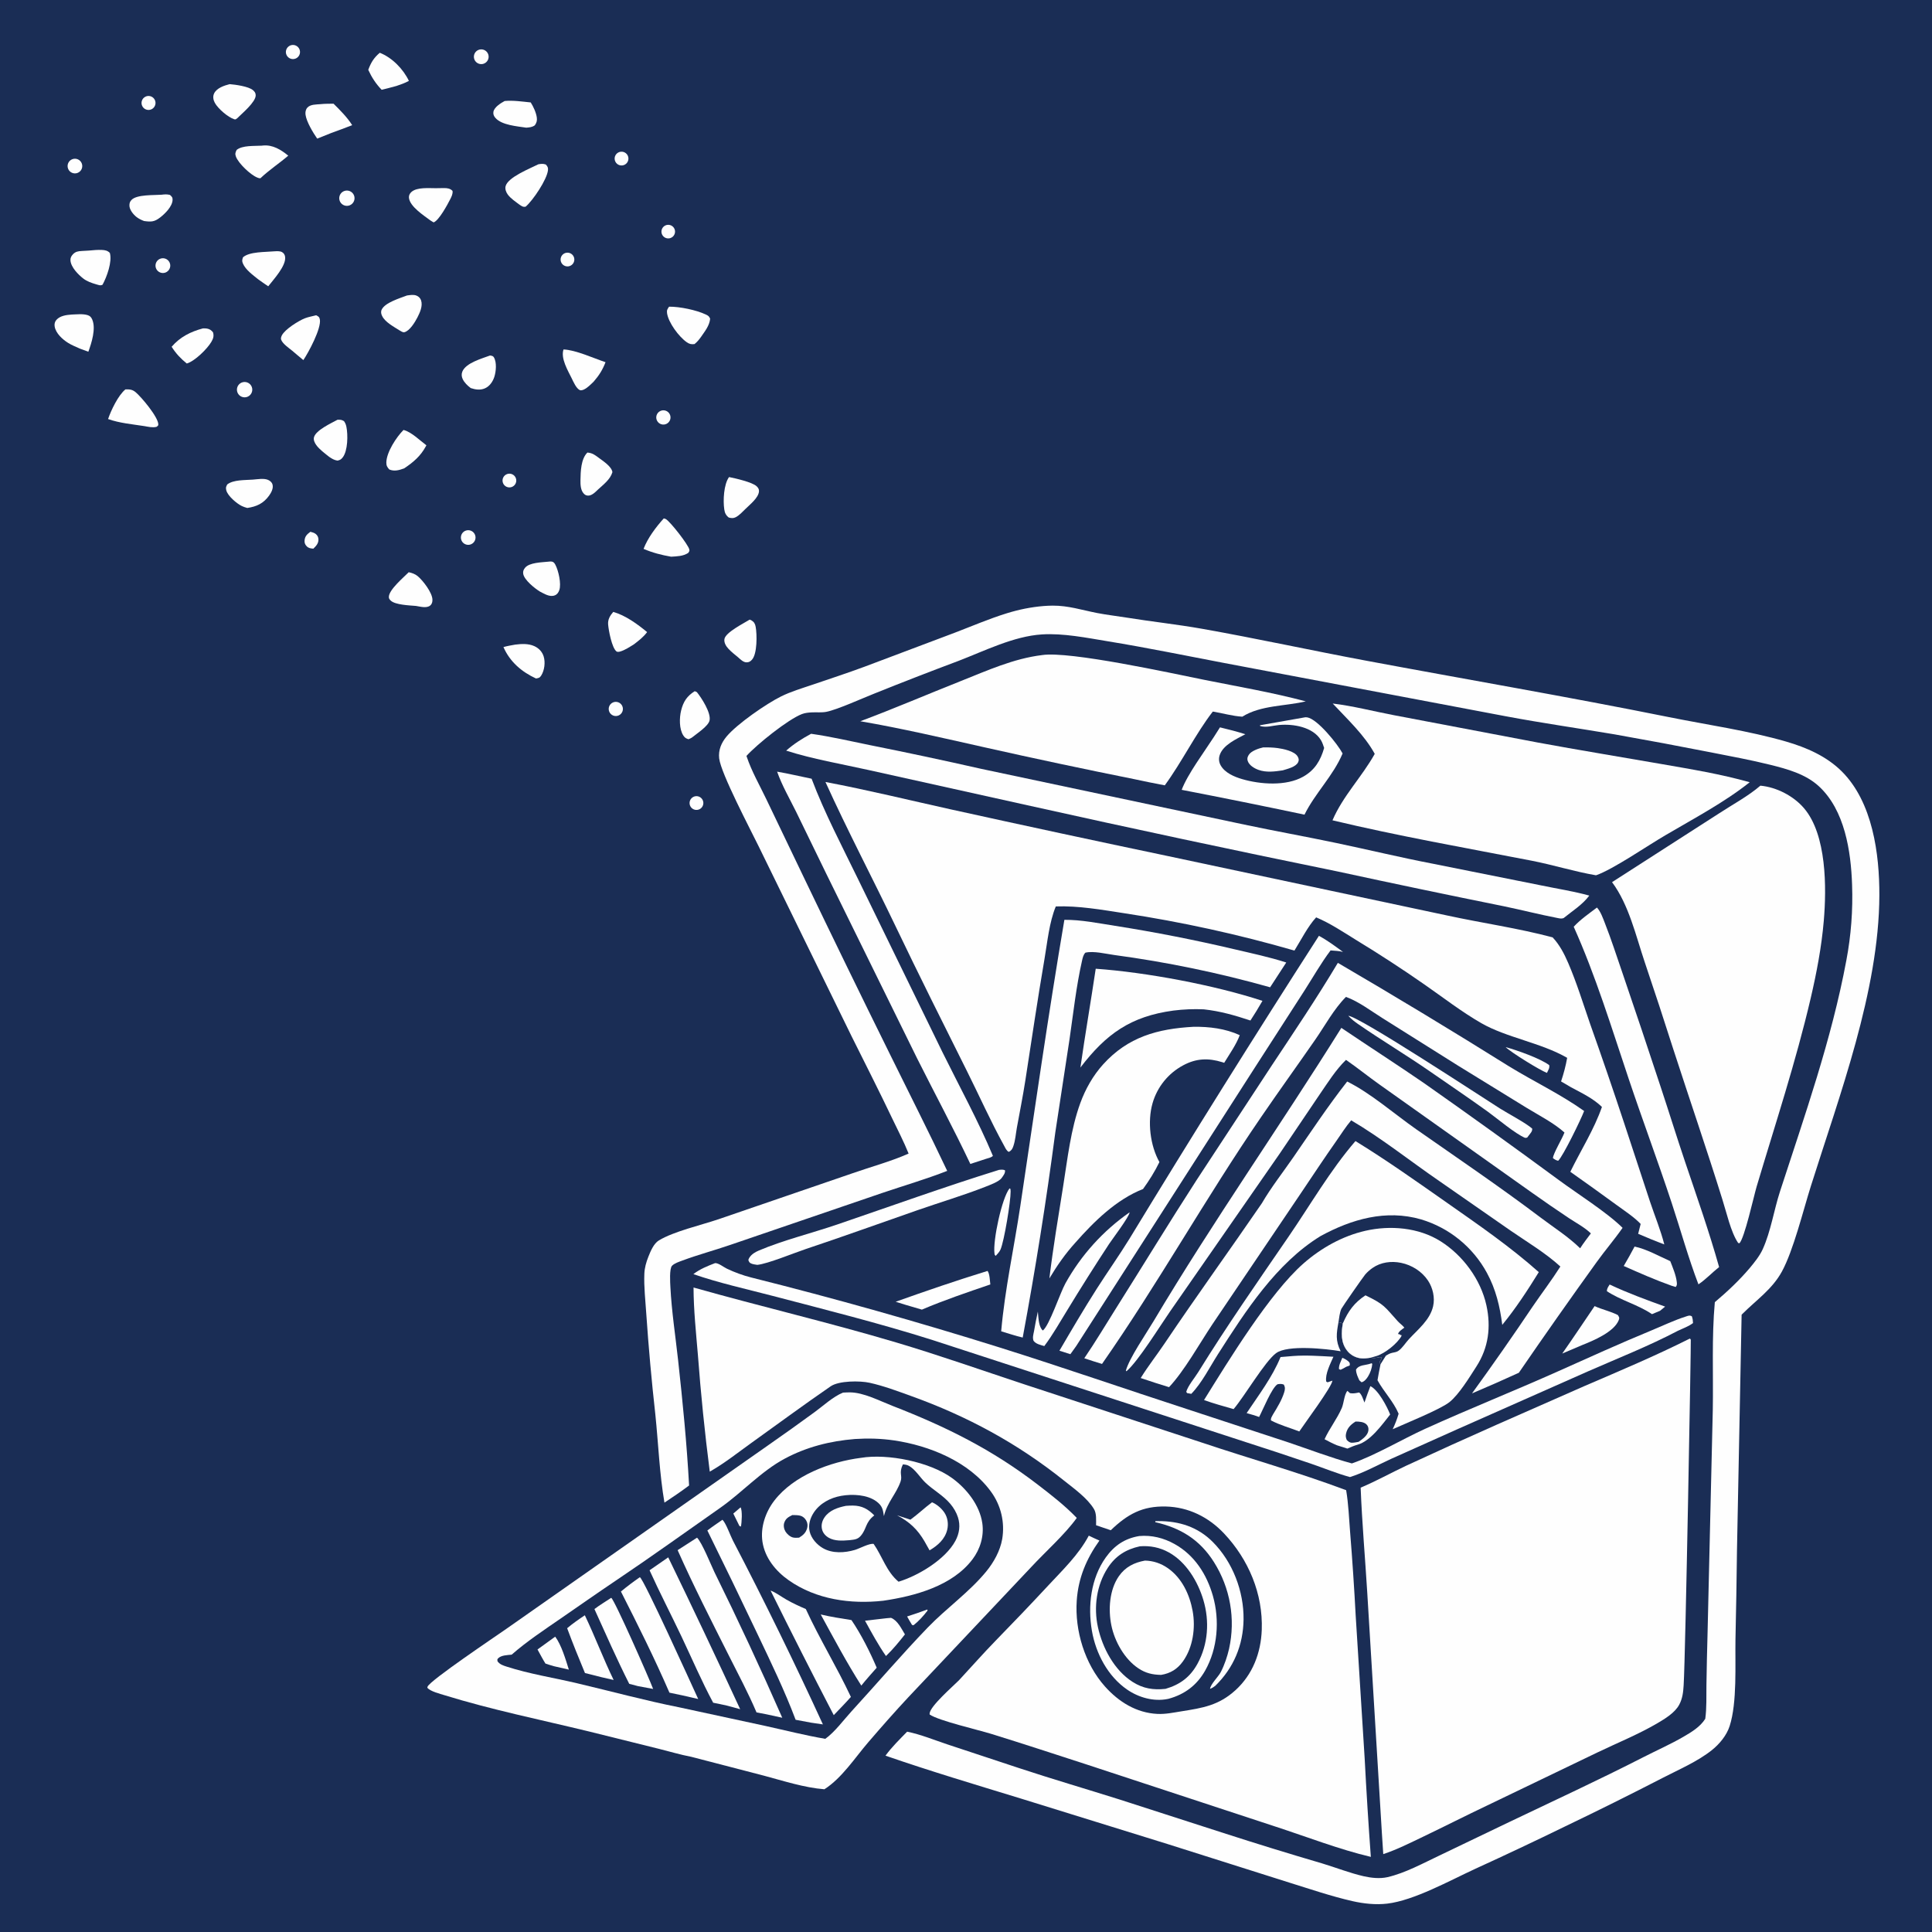 <svg preserveAspectRatio="xMidYMid meet" version="1.1" xmlns="http://www.w3.org/2000/svg" style="display: block;" viewBox="0 0 2048 2048" width="1024" height="1024">
<path transform="translate(0,0)" fill="rgb(26,45,85)" d="M 0 0 L 2048 0 L 2048 2048 L 0 2048 L 0 0 z"/>
<path transform="translate(0,0)" fill="rgb(254,254,254)" d="M 893.621 1476.23 C 896.082 1476.09 898.554 1475.95 901.021 1475.97 C 915.518 1476.08 932.287 1484.92 945.763 1490.16 C 1003 1512.42 1051.5 1536.42 1100.38 1574 C 1114.75 1585.05 1128.82 1595.97 1141.42 1609.07 C 1129.02 1626.39 1108.08 1645.01 1093.21 1661.06 L 962.829 1799.19 C 948.371 1814.67 934.297 1830.7 920.485 1846.76 C 906.167 1863.41 892.496 1884.8 873.887 1896.7 C 852.284 1894.97 830.661 1887.85 809.794 1882.29 L 732.876 1862.32 C 721.19 1860.09 709.478 1856.58 697.922 1853.7 L 624.384 1835.44 C 573.352 1823.04 521.306 1812.49 471.11 1796.96 C 466.559 1795.56 455.841 1792.86 452.986 1789.04 C 453.066 1788.67 453.095 1788.3 453.226 1787.95 C 455.748 1781.3 525.49 1734.55 536.682 1726.69 L 814.952 1531.57 C 831.267 1520.21 847.448 1508.66 863.49 1496.92 C 872.68 1490.24 883.154 1480.42 893.621 1476.23 z"/>
<path transform="translate(0,0)" fill="rgb(26,45,85)" d="M 906.229 1525.41 C 920.111 1524.51 933.797 1524.87 947.578 1526.87 C 985.201 1532.35 1027.28 1549.41 1050.41 1581.13 C 1061.06 1595.61 1065.38 1613.79 1062.37 1631.52 C 1060.15 1644.03 1053.49 1656.02 1045.5 1665.78 C 1027.43 1687.84 1003.22 1704.72 983.402 1725.29 C 955.609 1754.13 929.632 1784.63 902.579 1814.15 C 894.033 1823.48 885.028 1835.95 874.847 1843.23 C 853.506 1839.61 832.361 1834.19 811.222 1829.54 L 720.293 1809.9 C 683.896 1802.67 647.592 1792.77 611.447 1784.26 C 586.744 1778.44 561.053 1774.45 536.919 1766.64 C 533.072 1765.39 530.013 1764.43 527.437 1761.15 C 527.29 1759.78 526.824 1759.18 527.855 1758.07 C 531.168 1754.52 537.82 1754.49 542.379 1754.01 C 558.334 1740.04 576.736 1727.84 594.186 1715.81 C 613.741 1702.33 633.163 1688.7 652.881 1675.45 C 690.077 1650.46 726.664 1624.16 763.379 1598.43 C 786.647 1582.13 806.799 1559.65 831.805 1546.26 C 855.101 1533.79 880.015 1527.53 906.229 1525.41 z"/>
<path transform="translate(0,0)" fill="rgb(254,254,254)" d="M 912.59 1545.38 C 941.038 1540.65 985.39 1549.65 1008.96 1566.62 C 1024.42 1577.75 1038.5 1595.34 1041.29 1614.66 C 1043.25 1628.24 1039.11 1642.06 1030.89 1652.94 C 1009.47 1681.29 969.548 1691.95 936.232 1696.85 C 901.629 1700.66 865.287 1695.57 836.207 1675.24 C 822.355 1665.55 810.82 1651.47 808.235 1634.32 C 805.936 1619.08 811.482 1602.82 820.773 1590.75 C 841.401 1563.94 880.122 1549.51 912.59 1545.38 z"/>
<path transform="translate(0,0)" fill="rgb(26,45,85)" d="M 957.097 1552.33 C 959.344 1552.46 961.287 1552.71 963.311 1553.78 C 970.086 1557.37 975.159 1566 980.653 1571.34 C 989.126 1579.57 999.685 1584.97 1007.42 1594.19 C 1010.94 1598.39 1013.81 1603.24 1015.49 1608.47 C 1018.21 1616.98 1016.97 1625.49 1012.8 1633.29 C 1002.19 1653.12 973.339 1670.35 952.503 1676.68 C 939.713 1666.06 935.341 1649.94 926.121 1636.63 C 921.783 1635.68 911.219 1641.48 906.293 1642.95 C 895.451 1646.18 882.432 1646.95 872.336 1641.12 C 865.883 1637.39 859.953 1630.8 858.249 1623.4 C 856.662 1616.51 858.695 1609.47 862.469 1603.65 C 869.026 1593.54 880.151 1587.69 891.82 1585.64 C 903.485 1583.59 919.236 1584.3 929.02 1591.54 C 935.251 1596.16 935.892 1599.98 937.005 1607.12 C 940.57 1592.33 949.911 1583.94 954.612 1570.58 C 956.893 1564.1 952.571 1561.62 957.097 1552.33 z"/>
<path transform="translate(0,0)" fill="rgb(254,254,254)" d="M 896.766 1596.25 C 899.182 1596.1 901.614 1595.94 904.036 1595.96 C 913.741 1596.06 920.134 1599.62 926.788 1606.41 C 917.011 1613.79 918.867 1620.87 912.213 1628.3 C 908.791 1632.12 905.086 1632.07 900.244 1632.67 C 893.063 1633.25 885.004 1633.78 878.539 1630.1 C 875.081 1628.13 872.369 1625.1 871.389 1621.19 C 870.252 1616.64 871.49 1612.12 874.123 1608.33 C 879.329 1600.84 888.256 1597.96 896.766 1596.25 z"/>
<path transform="translate(0,0)" fill="rgb(254,254,254)" d="M 987.933 1592.54 C 992.903 1594.38 998.246 1599.11 1001.16 1603.52 C 1004.6 1608.72 1005.53 1615.45 1004.12 1621.48 C 1001.74 1631.65 993.969 1638.36 985.372 1643.43 L 980.06 1633.96 C 972.572 1621.15 964.051 1613.13 950.858 1606.28 L 965.089 1610.92 C 972.973 1605.21 980.068 1598.37 987.933 1592.54 z"/>
<path transform="translate(0,0)" fill="rgb(26,45,85)" d="M 839.903 1606.03 C 842.625 1606.09 845.675 1606.01 848.316 1606.69 C 850.981 1607.38 853.169 1609.3 854.527 1611.64 C 856.053 1614.27 856.395 1617 855.586 1619.94 C 854.238 1624.82 851.267 1627.46 847.064 1629.98 C 845.024 1630.14 842.521 1630.29 840.523 1629.79 C 837.462 1629.01 834.215 1626.11 832.608 1623.47 C 830.986 1620.8 830.295 1616.99 831.394 1613.99 C 833.055 1609.45 835.821 1608.07 839.903 1606.03 z"/>
<path transform="translate(0,0)" fill="rgb(254,254,254)" d="M 765.85 1611 C 769.62 1614.69 774.098 1627.62 776.884 1633.01 C 810.309 1697.18 842.127 1762.18 872.31 1827.94 L 859.781 1826.1 C 854.308 1825.14 848.846 1824.12 843.395 1823.03 C 831.747 1792.12 816.99 1761.65 802.799 1731.82 C 785.42 1695.2 767.764 1658.72 749.833 1622.37 C 755.012 1618.38 760.482 1614.73 765.85 1611 z"/>
<path transform="translate(0,0)" fill="rgb(254,254,254)" d="M 738.898 1629.99 C 744.247 1635.33 753.562 1658.69 757.273 1666.4 C 782.409 1717.35 806.4 1768.85 829.227 1820.87 L 812.38 1817.21 L 801.942 1815.22 C 793.11 1794.45 782.451 1774.53 772.316 1754.39 C 753.887 1717.75 734.953 1680.7 718.319 1643.23 L 738.898 1629.99 z"/>
<path transform="translate(0,0)" fill="rgb(254,254,254)" d="M 708.348 1650.85 C 734.273 1704.27 759.695 1757.93 784.611 1811.82 C 779.564 1810.37 774.462 1809.07 769.391 1807.71 L 755.989 1804.96 C 743.804 1782.26 733.47 1758.09 722.419 1734.79 C 711.295 1711.34 699.256 1688.19 688.561 1664.56 L 708.348 1650.85 z"/>
<path transform="translate(0,0)" fill="rgb(254,254,254)" d="M 678.285 1671.89 C 682.353 1673.7 732.535 1784.47 740.127 1801.03 L 723.674 1797.24 L 709.636 1794.29 C 693.907 1757.99 676.111 1722.36 658.211 1687.09 C 664.693 1681.67 671.346 1676.71 678.285 1671.89 z"/>
<path transform="translate(0,0)" fill="rgb(254,254,254)" d="M 816.847 1686.05 C 822.53 1688.19 828.328 1692.63 833.69 1695.69 C 840.34 1699.48 847.149 1702.61 854.183 1705.63 C 868.73 1737.28 887.158 1767.15 901.975 1798.8 C 899.399 1801.83 896.567 1804.69 893.868 1807.62 L 883.815 1818.12 C 861.05 1774.32 838.726 1730.3 816.847 1686.05 z"/>
<path transform="translate(0,0)" fill="rgb(254,254,254)" d="M 647.916 1693.76 C 651.377 1695.64 688.587 1780.16 692.342 1790.35 L 676.244 1787.35 L 667.01 1784.93 C 653.9 1758.91 642.134 1732.21 630.117 1705.67 C 635.763 1701.39 641.99 1697.66 647.916 1693.76 z"/>
<path transform="translate(0,0)" fill="rgb(254,254,254)" d="M 870.004 1711.4 C 880.747 1713.97 891.68 1715.58 902.576 1717.35 C 912.868 1732.53 922.186 1750.98 929.343 1767.85 L 921.586 1776.63 C 918.614 1779.89 915.858 1783.4 913.025 1786.79 C 897.579 1762.54 883.8 1736.64 870.004 1711.4 z"/>
<path transform="translate(0,0)" fill="rgb(254,254,254)" d="M 619.948 1712.25 C 630.727 1734.81 639.536 1758.29 650.478 1780.84 L 637.39 1777.85 L 620.077 1773.47 C 613.486 1757.7 607.149 1742.01 601.199 1725.98 C 607.152 1720.96 613.482 1716.57 619.948 1712.25 z"/>
<path transform="translate(0,0)" fill="rgb(254,254,254)" d="M 939.708 1715.39 L 944.516 1714.98 C 951.532 1717.73 955.493 1726.43 959.267 1732.52 C 953.022 1740.46 946.473 1748.48 939.154 1755.46 C 930.906 1743.61 923.91 1730.66 916.955 1718.02 L 939.708 1715.39 z"/>
<path transform="translate(0,0)" fill="rgb(254,254,254)" d="M 588.544 1734.92 C 595.184 1743.81 599.634 1759.18 603.006 1769.87 C 597.749 1768.71 592.5 1767.51 587.261 1766.27 C 584.231 1765.52 581.186 1764.38 578.203 1763.45 C 575.176 1758.64 572.544 1753.48 569.781 1748.51 L 588.544 1734.92 z"/>
<path transform="translate(0,0)" fill="rgb(254,254,254)" d="M 982.862 1706.18 L 983.29 1707.19 C 979.003 1712.84 973.957 1718.44 968.368 1722.82 L 966.791 1722.51 C 964.933 1719.59 963.28 1716.54 961.568 1713.53 C 968.727 1711.26 975.827 1708.81 982.862 1706.18 z"/>
<path transform="translate(0,0)" fill="rgb(254,254,254)" d="M 785.043 1597.85 C 787.102 1601.24 786.312 1614.09 785.389 1618.24 L 783.825 1617.58 L 777.332 1604.44 L 785.043 1597.85 z"/>
<path transform="translate(0,0)" fill="rgb(254,254,254)" d="M 1791.23 1418.97 C 1791.93 1419.46 1791.98 1419.34 1792.31 1420.17 C 1792.69 1421.15 1786.69 1755.41 1784.73 1786.53 C 1784.27 1793.84 1783.57 1800.33 1780.11 1806.93 C 1775.62 1815.5 1765.06 1821.9 1756.89 1826.7 C 1736.86 1838.47 1714.23 1847.62 1693.21 1857.72 L 1576.58 1913.83 C 1553.77 1924.64 1531.27 1936.12 1508.49 1947.02 C 1494.66 1953.63 1480.89 1960.62 1466.31 1965.44 L 1464.89 1943.75 L 1449.35 1688.35 C 1447.1 1651.22 1443.79 1614.15 1442.35 1576.97 C 1458.7 1570.11 1474.46 1561.28 1490.55 1553.74 C 1522.5 1538.93 1554.58 1524.39 1586.79 1510.13 L 1679.36 1469.37 C 1716.9 1453.22 1754.7 1437.32 1791.23 1418.97 z"/>
<path transform="translate(0,0)" fill="rgb(254,254,254)" d="M 735.179 1364.82 C 806.614 1385.01 879.056 1401.93 950.216 1423.12 C 996.071 1436.77 1041.2 1452.72 1086.62 1467.72 L 1273.24 1528.94 C 1324.34 1546.09 1376.51 1560.72 1426.98 1579.67 C 1429.43 1594.19 1430 1609.26 1431.16 1623.96 C 1433.56 1653.61 1435.54 1683.3 1437.11 1713.01 L 1446.62 1864.3 C 1448.43 1899.01 1450.6 1933.7 1453.14 1968.37 C 1420.27 1960.65 1385.16 1947.1 1352.8 1936.52 L 1149.86 1869.77 C 1116.77 1859.07 1083.7 1848.15 1050.47 1837.9 C 1036.77 1833.67 995.21 1824.05 985.504 1817.49 C 985.476 1817.13 985.397 1816.77 985.42 1816.4 C 985.907 1808.61 1010.13 1787.62 1016.5 1781.2 C 1029.66 1767.03 1042.46 1752.44 1055.96 1738.62 C 1074.62 1719.52 1092.85 1700.43 1111.02 1680.87 C 1126.62 1664.08 1143.28 1648.25 1154.17 1627.86 C 1157.86 1629.72 1161.68 1631.35 1165.43 1633.07 C 1151.6 1652.39 1143.01 1672.79 1141.39 1696.74 C 1139.23 1728.52 1149.92 1763.8 1171.29 1787.72 C 1185.86 1804.03 1204.58 1815.74 1226.87 1816.81 C 1235.53 1817.22 1243.62 1815.46 1252.13 1814.11 C 1275 1810.49 1291.94 1807.81 1309.68 1791.65 C 1327.92 1775.03 1336.63 1752.06 1337.52 1727.71 C 1338.92 1689.61 1323.54 1653.09 1297.51 1625.51 C 1281.18 1608.21 1259.95 1597.6 1236 1596.97 C 1210.9 1596.31 1195.16 1605.18 1177.45 1622.12 C 1172.24 1620.41 1167.06 1618.6 1161.88 1616.83 C 1161.86 1611.41 1162.54 1604.39 1159.62 1599.6 C 1152.49 1587.87 1138.52 1577.99 1127.87 1569.47 C 1078.44 1529.92 1025.19 1501.17 965.785 1479.82 C 951.342 1474.63 936.772 1469.1 921.763 1465.79 C 911.522 1463.54 889.29 1463.52 880.503 1469.57 C 852.403 1488.89 824.728 1509.33 796.975 1529.2 C 782.853 1539.31 768.824 1550.51 753.778 1559.2 L 752.383 1560 C 747.093 1518.8 742.891 1477.47 739.778 1436.04 C 737.789 1412.2 735.266 1388.78 735.179 1364.82 z"/>
<path transform="translate(0,0)" fill="rgb(254,254,254)" d="M 1106.26 642.414 C 1109.44 642.17 1112.63 642.031 1115.81 641.996 C 1132.54 641.905 1146.84 646.675 1163 649.822 C 1173.07 651.782 1183.44 652.941 1193.58 654.584 C 1220.47 658.939 1247.61 661.821 1274.42 666.57 C 1332.28 676.824 1389.7 689.417 1447.47 700.218 C 1554.73 720.274 1662.25 738.642 1769.23 760.193 C 1809.88 768.382 1853.66 774.597 1893.31 786.09 C 1914.89 792.344 1936.16 801.614 1952.29 817.648 C 1985.08 850.236 1992.36 905.199 1992.2 949.203 C 1991.86 1050.27 1949.8 1161.48 1919.54 1257.48 C 1911.52 1282.93 1901.05 1325.61 1888.89 1347.88 C 1878.63 1366.67 1861.83 1378.01 1847.11 1392.72 L 1846.19 1393.65 L 1841.28 1643 C 1840.91 1674.58 1840.38 1706.16 1839.67 1737.74 C 1839.2 1764.85 1841.54 1804.52 1833.54 1829.57 C 1830.37 1839.53 1822.8 1848.69 1814.71 1855.16 C 1799.72 1867.15 1780.07 1875.6 1763.06 1884.36 C 1728.71 1902.06 1694.11 1919.27 1659.26 1935.98 C 1627.53 1951.46 1595.6 1966.53 1563.49 1981.19 C 1536.75 1993.52 1498.93 2014.55 1470.61 2017.91 C 1458.34 2019.37 1445.44 2017.97 1433.45 2015.23 C 1411.09 2010.12 1389.12 2002.58 1367.22 1995.79 L 1237.33 1954.66 L 1082.32 1906.59 C 1034.35 1891.89 986.053 1877.49 938.645 1861.08 C 945.201 1852.05 953.83 1843.63 961.598 1835.65 C 975.892 1838.53 990.326 1844.47 1004.2 1849.1 L 1079.91 1874.14 C 1115.29 1885.84 1151.07 1896.29 1186.61 1907.49 L 1297.12 1943.13 C 1331.76 1954.32 1366.55 1965.04 1401.48 1975.28 C 1416.05 1979.67 1430.69 1985.48 1445.5 1988.87 C 1453.43 1990.68 1462.77 1991.7 1470.74 1989.87 C 1489.42 1985.58 1508.5 1975.14 1525.79 1966.95 L 1599.59 1931.55 C 1647.27 1908.75 1695.13 1886.69 1742.2 1862.6 C 1756.25 1855.41 1770.93 1848.95 1784.57 1841.02 C 1793.12 1836.05 1802.32 1830.53 1807.65 1821.99 C 1809.25 1810.32 1808.72 1798.04 1808.89 1786.24 C 1809.17 1767.73 1809.57 1749.21 1810.1 1730.7 L 1815.63 1494.49 C 1816.3 1456.7 1814.36 1417.97 1817.79 1380.34 C 1830.88 1369.31 1843.59 1357.39 1854.67 1344.33 C 1859.72 1338.28 1865.36 1331.29 1868.61 1324.1 C 1877.17 1305.2 1880.43 1282.8 1886.89 1262.94 C 1913.17 1182.06 1941.55 1101.99 1957.19 1018.12 C 1962.21 991.664 1964.26 964.726 1963.28 937.813 C 1962.08 902.401 1955.57 858.729 1928 833.4 C 1913.89 820.44 1894.48 815.176 1876.33 810.666 C 1855.87 805.579 1834.99 801.765 1814.3 797.666 C 1780.15 790.949 1745.93 784.552 1711.66 778.476 C 1673.09 771.988 1634.45 766.467 1595.99 759.233 L 1297.77 702.815 C 1256.61 694.968 1215.54 686.52 1174.18 679.763 C 1151.71 676.093 1127.23 671.08 1104.41 672.519 C 1074.54 674.403 1043.65 689.979 1015.9 700.627 C 986.019 711.813 956.277 723.363 926.678 735.273 C 914.326 740.143 887.299 752.406 875.827 754.593 C 871.082 755.498 865.743 754.929 860.903 755.14 C 857.315 755.297 853.54 755.621 850.157 756.91 C 835.327 762.561 802.305 789.114 791.278 801.317 L 791.627 802.331 C 796.747 817.576 805.348 832.621 812.314 847.152 L 851.38 928.608 C 881.677 991.774 912.349 1054.76 943.393 1117.56 C 963.66 1158.79 984.457 1199.62 1004.07 1241.18 C 981.727 1249.94 958.303 1256.76 935.549 1264.47 L 774.096 1319.65 C 757.301 1325.43 740.008 1330.03 723.374 1336.22 C 719.91 1337.51 714.882 1339.12 712.362 1341.79 C 709.443 1344.9 710.413 1359.8 710.635 1364.14 C 711.955 1390.05 715.962 1415.84 718.795 1441.62 C 723.644 1485.73 728.062 1530.37 730.461 1574.68 C 721.968 1581.07 713.198 1586.96 704.347 1592.85 C 699.104 1562.42 697.878 1530.33 694.71 1499.58 C 690.721 1463.94 687.506 1428.22 685.065 1392.44 C 684.173 1378.6 682.484 1364.16 683.036 1350.29 C 683.288 1343.94 684.95 1338.11 687.28 1332.23 C 689.612 1326.35 692.967 1318.17 698.524 1314.83 C 714.437 1305.28 743.13 1298.72 761.669 1292.44 L 903.834 1243.66 C 922.968 1236.95 943.166 1231.54 961.736 1223.46 L 963.16 1222.84 C 958.05 1210.08 951.525 1197.65 945.606 1185.23 C 931.714 1156.1 917.122 1127.43 902.746 1098.55 L 804.257 897.251 C 795.617 879.509 764.22 819.99 762.357 803.95 C 761.337 795.169 764.627 787.395 770.188 780.743 C 781.31 767.441 812.219 746.036 827.924 738.266 C 838.429 733.068 849.85 729.706 860.922 725.935 C 879.401 719.64 898.002 713.571 916.307 706.788 L 1011.96 670.748 C 1030.26 663.754 1048.59 655.88 1067.3 650.089 C 1080.21 646.094 1092.8 643.545 1106.26 642.414 z"/>
<path transform="translate(0,0)" fill="rgb(254,254,254)" d="M 875.012 828.94 C 919.766 837.393 964.133 848.302 1008.61 858.134 C 1085.1 875.004 1161.69 891.471 1238.35 907.535 L 1534.07 970.457 C 1571.05 978.485 1609.32 983.896 1645.84 993.647 C 1653.21 1001.49 1658.14 1011.02 1662.37 1020.84 C 1671.36 1041.68 1678.05 1063.55 1685.46 1084.99 C 1697.94 1120.12 1710.04 1155.38 1721.74 1190.77 L 1749.15 1273.99 C 1754.17 1288.97 1760.3 1303.82 1764.23 1319.13 C 1754.86 1315.69 1745.7 1311.81 1736.52 1307.89 L 1739.17 1297.42 C 1731.67 1289.66 1721.94 1283.43 1713.23 1277.04 C 1697.12 1265.27 1680.91 1253.64 1664.6 1242.15 C 1675.62 1219.57 1689.91 1197.11 1698.12 1173.38 C 1688.61 1164.22 1676.79 1158.71 1665.27 1152.5 L 1654.8 1146.37 C 1657.56 1138.04 1659.73 1130.01 1661.26 1121.35 C 1633.39 1105.27 1597.05 1099.98 1570.28 1084.6 C 1549.25 1072.52 1529.78 1057.38 1509.87 1043.54 C 1486.27 1027.09 1462.15 1011.39 1437.57 996.45 C 1423.85 987.975 1410.07 978.694 1395.17 972.448 C 1386.05 982.421 1379.35 996.127 1372.16 1007.65 C 1312.87 990.512 1252.52 977.276 1191.49 968.022 C 1167.9 964.391 1143.13 959.995 1119.19 960.861 C 1112.2 977.844 1110.29 998.534 1107.2 1016.59 C 1099.85 1059.45 1093.56 1102.42 1086.9 1145.39 C 1084.29 1162.21 1080.95 1178.74 1077.92 1195.46 C 1076.76 1201.9 1076.34 1208.66 1074.22 1214.88 C 1073.2 1217.88 1072.22 1219.59 1069.4 1221.05 C 1066.93 1219.95 1065.74 1216.95 1064.44 1214.59 C 1050.22 1188.84 1038.13 1161.64 1024.97 1135.31 C 999.525 1084.37 974.115 1033.64 949.53 982.261 C 925.037 931.071 898.44 880.591 875.012 828.94 z"/>
<path transform="translate(0,0)" fill="rgb(254,254,254)" d="M 1866.08 832.837 C 1883.19 834.414 1901.16 843.69 1912.32 856.728 C 1936.42 884.898 1936.28 941.019 1933.29 976.068 C 1930.94 1003.62 1925.72 1031.11 1919.44 1058.02 C 1903.66 1125.67 1881.87 1191.54 1862.05 1258.02 C 1859.3 1267.23 1849.06 1313.46 1843.78 1317.92 L 1842.49 1317.56 C 1834.7 1306.11 1830.16 1285.08 1825.79 1271.48 C 1809.23 1218.28 1791.08 1165.61 1773.9 1112.62 C 1764.03 1081.6 1753.88 1050.66 1743.45 1019.82 C 1734.03 991.804 1726.63 958.972 1708.83 935.125 L 1822.35 862.176 C 1836.69 852.775 1853.14 844.002 1866.08 832.837 z"/>
<path transform="translate(0,0)" fill="rgb(254,254,254)" d="M 1412.72 745.761 C 1434.46 748.36 1456.41 754.126 1477.98 758.204 L 1630.18 787.124 C 1673.76 795.191 1717.56 802.281 1761.22 809.914 C 1792.53 815.386 1824.14 820.535 1854.75 829.214 C 1827.85 850.63 1795.5 867.671 1765.87 885.12 C 1747.09 895.981 1709.8 921.705 1691.85 927.847 C 1668.97 923.949 1646.36 916.794 1623.48 912.352 C 1553.08 898.678 1482.26 886.249 1412.49 869.564 C 1423.51 843.758 1443.79 823.393 1457.28 799.136 C 1446.35 779.113 1428.17 762.324 1412.72 745.761 z"/>
<path transform="translate(0,0)" fill="rgb(254,254,254)" d="M 1421.88 1089.59 C 1450.97 1109.28 1480.57 1128.23 1509.51 1148.14 C 1557.38 1181.76 1604.88 1215.92 1652 1250.59 C 1671.71 1265.18 1703.59 1285.23 1720 1301.56 C 1711.4 1313.93 1701.47 1325.43 1692.65 1337.69 C 1664.65 1376.53 1637.11 1415.71 1610.03 1455.2 C 1593.59 1462.73 1577.04 1470.01 1560.39 1477.06 C 1582.43 1446.66 1603.93 1415.87 1624.87 1384.71 C 1634.5 1370.61 1644.92 1356.98 1654.06 1342.57 C 1638.33 1328.2 1619.1 1316.77 1601.56 1304.7 L 1526.18 1252.29 C 1495.03 1230.94 1464.87 1206.76 1432.32 1187.6 C 1426.64 1194.23 1421.79 1202.04 1416.76 1209.19 C 1403.8 1227.58 1391.49 1246.31 1378.92 1264.95 L 1285.09 1403.93 C 1271.6 1424.17 1255.39 1453.29 1239.23 1470.45 C 1229.16 1467.39 1219.15 1464.17 1209.19 1460.77 C 1216.92 1448.23 1226.26 1436.4 1234.51 1424.14 C 1268.17 1374.09 1303.56 1325.23 1337.65 1275.47 C 1347.33 1258.81 1359.98 1242.71 1370.95 1226.82 C 1389.63 1199.77 1407.76 1172.34 1428.06 1146.46 C 1452.83 1158.67 1478.16 1180.91 1501.05 1196.92 C 1545.17 1227.78 1589.82 1257.98 1632.79 1290.43 C 1646.95 1301.12 1662.34 1310.83 1675.03 1323.24 C 1678.5 1317.76 1682.52 1312.64 1686.4 1307.45 C 1679.71 1301.01 1670.9 1296.41 1663.17 1291.3 C 1649.86 1282.44 1636.7 1273.38 1623.68 1264.12 L 1462.92 1150.06 C 1450.7 1141.45 1439.11 1132 1426.81 1123.51 C 1415.87 1134.14 1407.57 1147.59 1398.92 1160.12 L 1356.84 1222.44 L 1240.24 1390.3 C 1229.64 1405.55 1206.58 1442.97 1194.09 1453.6 L 1193.47 1452.92 C 1197.06 1439.7 1214.96 1413.76 1222.87 1400.46 C 1285.79 1294.78 1356.75 1193.93 1421.88 1089.59 z"/>
<path transform="translate(0,0)" fill="rgb(254,254,254)" d="M 1276.32 1484.1 C 1302.29 1442.32 1345.86 1370.84 1381.68 1339.38 C 1400.34 1322.99 1422.98 1310.27 1447.3 1304.7 C 1473.55 1298.69 1503.74 1301.14 1526.92 1315.7 C 1550.65 1330.61 1569.61 1356.19 1575.65 1383.67 C 1580.7 1406.66 1577.87 1428.61 1565.09 1448.48 C 1557.83 1459.76 1546.54 1478.38 1536.3 1486.45 C 1526.54 1494.12 1489.72 1509 1476.32 1515.02 C 1478.87 1509.58 1480.95 1504.36 1482.6 1498.58 C 1476.98 1485.41 1466.97 1475.5 1460.21 1463.12 C 1461.22 1457.46 1462.14 1451.77 1463.4 1446.17 C 1462.69 1445.27 1462.88 1444.11 1462.78 1442.99 C 1463.94 1441.5 1464.22 1440.98 1464.78 1439.08 C 1462.7 1438.59 1463.31 1438.48 1461.59 1438.82 C 1459.2 1439.29 1457.34 1439.83 1454.87 1439.49 C 1454.26 1439.41 1453.65 1439.3 1453.05 1439.21 C 1449.63 1439.73 1446.22 1440.26 1442.76 1439.89 C 1436.67 1439.24 1431.13 1436.05 1427.51 1431.11 C 1421.3 1422.65 1421.77 1412.52 1423.5 1402.77 L 1418.84 1401.6 C 1416.72 1413.66 1415.47 1421.04 1421.18 1432.38 C 1405.85 1429.75 1364.94 1425.32 1352.68 1434.41 C 1340.78 1443.24 1319.46 1479.83 1307.68 1493.71 C 1297.19 1490.68 1286.59 1487.84 1276.32 1484.1 z"/>
<path transform="translate(0,0)" fill="rgb(26,45,85)" d="M 1418.84 1401.6 C 1419.58 1397.11 1420.04 1391.61 1421.88 1387.45 C 1422.64 1385.72 1445.02 1353.53 1447.15 1351.05 C 1449.41 1348.43 1452.11 1346.06 1454.95 1344.08 C 1463.74 1337.94 1474.82 1336.54 1485.19 1338.67 C 1496.62 1341.01 1507.34 1347.78 1513.81 1357.57 C 1518.88 1365.26 1521.23 1375.59 1519.17 1384.64 C 1515.83 1399.29 1503.11 1409.16 1493.42 1419.66 C 1489.99 1423.38 1486.25 1429.45 1482.04 1432.16 C 1480.18 1433.35 1477.71 1433.61 1475.6 1434.1 C 1473.16 1434.68 1471.24 1435.75 1469.13 1437.03 L 1463.4 1446.17 C 1462.69 1445.27 1462.88 1444.11 1462.78 1442.99 C 1463.94 1441.5 1464.22 1440.98 1464.78 1439.08 C 1462.7 1438.59 1463.31 1438.48 1461.59 1438.82 C 1459.2 1439.29 1457.34 1439.83 1454.87 1439.49 C 1454.26 1439.41 1453.65 1439.3 1453.05 1439.21 C 1449.63 1439.73 1446.22 1440.26 1442.76 1439.89 C 1436.67 1439.24 1431.13 1436.05 1427.51 1431.11 C 1421.3 1422.65 1421.77 1412.52 1423.5 1402.77 L 1418.84 1401.6 z"/>
<path transform="translate(0,0)" fill="rgb(254,254,254)" d="M 1447.45 1373.09 C 1467.95 1382.97 1467.55 1385.04 1481.7 1400.57 C 1483.9 1402.98 1486.62 1404.76 1488.67 1407.32 C 1486.39 1409.1 1482.72 1411.25 1481.97 1414.1 C 1484.26 1414.6 1484.35 1414.52 1485.79 1416.35 L 1485.05 1414.73 L 1485.93 1415.71 C 1481.59 1424.01 1468.24 1434.65 1459.13 1437.44 C 1458.77 1437.55 1458.39 1437.64 1458.02 1437.75 C 1456.37 1438.24 1454.72 1438.75 1453.05 1439.21 C 1449.63 1439.73 1446.22 1440.26 1442.76 1439.89 C 1436.67 1439.24 1431.13 1436.05 1427.51 1431.11 C 1421.3 1422.65 1421.77 1412.52 1423.5 1402.77 C 1429.09 1389.86 1435.61 1380.88 1447.45 1373.09 z"/>
<path transform="translate(0,0)" fill="rgb(254,254,254)" d="M 1104.75 694.396 C 1133.82 689.967 1241.63 713.607 1276.12 720.556 C 1312.25 727.833 1348.54 733.972 1384.19 743.483 C 1362.27 748.696 1336.51 747.437 1316.9 759.716 C 1306.3 759.086 1296.09 755.974 1285.63 754.277 C 1267.71 777.345 1252.74 807.926 1234.72 832.493 C 1223.85 830.436 1213.02 828.239 1202.21 825.905 C 1149.15 815.258 1096.2 804.002 1043.4 792.139 C 999.714 782.382 956.108 772.114 911.963 764.55 C 947.593 751.245 982.762 736.118 1018.14 722.085 C 1046.44 710.859 1074.25 698.119 1104.75 694.396 z"/>
<path transform="translate(0,0)" fill="rgb(254,254,254)" d="M 859.82 777.834 C 880.652 780.802 901.468 785.628 922.089 789.848 C 961.605 797.752 1001.02 806.153 1040.32 815.049 L 1319.03 874.103 C 1351.41 880.955 1384 886.779 1416.39 893.579 C 1450.7 900.779 1484.82 909.051 1519.24 915.649 L 1633.76 938.581 C 1650.71 942.117 1668.03 944.728 1684.71 949.36 C 1677.56 959.001 1666.71 965.725 1657.45 973.24 C 1655 974.111 1653.05 973.518 1650.53 973.029 C 1631.68 969.383 1613 964.588 1594.2 960.683 C 1535.53 948.852 1476.95 936.593 1418.46 923.908 C 1308.5 901.442 1198.73 878.013 1089.18 853.623 L 920.628 816.236 C 891.512 809.727 861.831 804.769 833.371 795.696 C 841.445 788.581 850.355 782.909 859.82 777.834 z"/>
<path transform="translate(0,0)" fill="rgb(254,254,254)" d="M 1418.18 1020.67 C 1479.26 1056.34 1539.8 1092.94 1599.77 1130.45 C 1625.89 1146.44 1654.36 1159.99 1679.25 1177.7 C 1676.12 1186.14 1656.82 1225.83 1651.72 1230.47 C 1649.38 1229.96 1648.1 1229.08 1646.19 1227.66 C 1646.29 1223.03 1656.14 1206.83 1658.4 1200.51 C 1646.82 1190.15 1631.22 1182.28 1617.99 1174.16 L 1545.65 1129.66 L 1465.97 1079.58 C 1453.8 1071.98 1440.23 1061.59 1426.77 1056.76 C 1413.94 1069.67 1404.67 1087 1394.35 1101.9 C 1375.28 1129.44 1355.67 1156.58 1336.76 1184.24 C 1278.09 1269.8 1227.59 1360.76 1168.19 1445.82 C 1161.88 1444.02 1155.64 1441.83 1149.39 1439.81 C 1161.12 1422.65 1171.83 1404.62 1182.92 1387.04 C 1211.47 1341.78 1239.3 1296 1268.34 1251.07 L 1348.09 1129.49 C 1372.01 1093.43 1395.99 1057.85 1418.18 1020.67 z"/>
<path transform="translate(0,0)" fill="rgb(254,254,254)" d="M 1265.14 1088.44 C 1281.87 1088.22 1298.86 1090.29 1314.19 1097.31 C 1310.42 1107.48 1303.31 1117.35 1297.7 1126.63 C 1297.01 1126.39 1296.32 1126.17 1295.63 1125.95 C 1280.96 1121.4 1268.1 1121.83 1254.33 1129.23 C 1238.44 1137.68 1226.67 1152.24 1221.73 1169.54 C 1216.19 1188.88 1219.17 1214.31 1229.03 1231.82 C 1224.14 1241.95 1218.22 1251.29 1211.66 1260.41 C 1183.31 1271.53 1159.59 1294.95 1139.78 1317.44 C 1129.02 1329.33 1120.6 1341.5 1112.38 1355.18 C 1116.34 1322.42 1121.87 1289.6 1127.06 1257.01 C 1131.68 1227.96 1135.03 1197.13 1145.15 1169.36 C 1150.57 1154.47 1158.67 1140.13 1169.32 1128.34 C 1195.67 1099.18 1227.04 1090.55 1265.14 1088.44 z"/>
<path transform="translate(0,0)" fill="rgb(254,254,254)" d="M 1207.65 1628.27 C 1220.84 1627.09 1233.58 1630.3 1245.09 1636.73 C 1266.24 1648.53 1279.21 1668.81 1285.74 1691.74 C 1293.06 1717.47 1290.82 1747.44 1277.5 1770.92 C 1268.76 1786.35 1255.93 1796.05 1238.89 1800.74 C 1238.47 1800.83 1238.05 1800.93 1237.64 1801.01 C 1222.96 1803.95 1207.08 1799.45 1194.91 1791.1 C 1174.38 1777.04 1161.63 1752.8 1157.46 1728.68 C 1152.93 1702.47 1156.39 1673.12 1172.1 1651.05 C 1181.1 1638.39 1192.26 1630.81 1207.65 1628.27 z"/>
<path transform="translate(0,0)" fill="rgb(26,45,85)" d="M 1208.3 1639.15 C 1219.08 1638.31 1229.38 1640.31 1238.9 1645.55 C 1257.41 1655.74 1269.77 1676.42 1275.64 1696.16 C 1282.28 1718.44 1280.71 1742.9 1269.47 1763.49 C 1261.66 1777.8 1250.89 1785.76 1235.44 1790.27 C 1222.6 1791.62 1211.77 1790 1200.64 1782.91 C 1181.16 1770.5 1168.71 1746.97 1163.86 1724.92 C 1159.2 1703.8 1162.34 1680.43 1174.2 1662.1 C 1182.47 1649.32 1193.6 1642.34 1208.3 1639.15 z"/>
<path transform="translate(0,0)" fill="rgb(254,254,254)" d="M 1213.71 1654.29 C 1222.64 1654.48 1230.75 1657.26 1238.07 1662.39 C 1252.91 1672.8 1261.1 1690.33 1264.26 1707.76 C 1267.48 1725.45 1264.63 1746.23 1253.98 1761.1 C 1248.09 1769.32 1240.75 1773.82 1230.85 1775.45 C 1221.7 1775.29 1214.47 1773.66 1206.72 1768.5 C 1192.01 1758.71 1181.54 1739.94 1178.08 1722.9 C 1174.67 1706.17 1176.03 1685.24 1186.01 1670.88 C 1192.79 1661.11 1202.24 1656.36 1213.71 1654.29 z"/>
<path transform="translate(0,0)" fill="rgb(254,254,254)" d="M 1128.28 975.057 C 1146.03 974.892 1164.46 978.707 1182 981.412 C 1224.47 988.105 1266.66 996.39 1308.51 1006.25 C 1326.86 1010.56 1345.53 1014.49 1363.48 1020.29 L 1346.38 1046.57 C 1292.1 1031.25 1236.8 1019.8 1180.9 1012.3 C 1171.81 1011.04 1159.46 1007.87 1150.57 1009.85 C 1148.36 1012.09 1147.69 1015.35 1147.01 1018.34 C 1140.87 1045.37 1137.75 1074.03 1133.77 1101.48 L 1118.66 1200.48 C 1109.08 1273.23 1097.56 1345.72 1084.12 1417.86 C 1076.43 1416.09 1068.85 1413.53 1061.3 1411.23 C 1065.19 1366.76 1074.94 1322.77 1081.54 1278.67 C 1096.7 1177.36 1111.13 1076.07 1128.28 975.057 z"/>
<path transform="translate(0,0)" fill="rgb(254,254,254)" d="M 758.078 1338.93 C 761.827 1338.87 767 1343.16 770.496 1344.83 C 778.648 1348.72 787.544 1351.98 796.305 1354.19 C 884.852 1376.37 972.734 1401.14 1059.84 1428.44 C 1126.38 1449.34 1192.36 1472.28 1258.7 1493.84 L 1365.97 1529.08 C 1388.22 1536.57 1410.38 1545.14 1433.03 1551.29 C 1457.64 1542.85 1486.26 1525.72 1510.73 1514.6 C 1557.31 1493.44 1604.84 1474.57 1651.54 1453.69 C 1684.37 1439.02 1717.03 1424.14 1750.29 1410.43 C 1762.27 1405.49 1774.58 1399.55 1786.9 1395.63 C 1789.56 1394.78 1790.88 1393.99 1793.41 1395.29 C 1794.34 1397.87 1794.54 1399.8 1794.67 1402.5 C 1790.22 1405.94 1783.73 1408.29 1778.61 1410.7 C 1747.9 1426.85 1715.09 1439.75 1683.33 1453.7 L 1544.05 1515.39 L 1474.49 1546.54 C 1460.27 1553.07 1445.94 1561.05 1431.03 1565.76 C 1417.03 1561.9 1403.09 1556.16 1389.33 1551.44 C 1365.6 1543.35 1341.8 1535.48 1317.92 1527.83 L 987.641 1420.21 C 931.844 1402.59 874.939 1388.34 818.347 1373.52 C 790.615 1366.26 762.093 1360.04 735.008 1350.62 C 741.938 1345.25 749.97 1342.05 758.078 1338.93 z"/>
<path transform="translate(0,0)" fill="rgb(254,254,254)" d="M 1436.84 1209.58 C 1470.18 1230.06 1502.02 1252.66 1534.04 1275.1 C 1567.26 1298.39 1600.83 1321.48 1631.19 1348.52 C 1619.33 1367.71 1606.78 1386.94 1592.47 1404.4 C 1589.97 1384.93 1585.66 1366.66 1576.18 1349.27 C 1561.31 1321.9 1536.22 1301.53 1506.39 1292.6 C 1469.19 1281.84 1432.81 1292.33 1399.89 1310.27 C 1352.97 1339.03 1320.28 1389.81 1291.21 1435.32 C 1282.56 1448.87 1273.98 1466.05 1262.83 1477.52 L 1258.38 1476.74 L 1257.47 1475.4 C 1259.17 1469.13 1266.52 1460.45 1270.1 1454.65 C 1300.45 1405.53 1333.28 1358.51 1365.91 1310.93 C 1389.04 1277.21 1410.09 1240.57 1436.84 1209.58 z"/>
<path transform="translate(0,0)" fill="rgb(254,254,254)" d="M 823.783 817.993 C 835.997 820.063 848.168 823.029 860.324 825.474 C 874.045 861.863 892.786 897.34 909.772 932.3 L 999.077 1115.43 C 1017.03 1151.76 1036.85 1187.95 1052.53 1225.29 C 1050.59 1227.16 1047.79 1227.61 1045.25 1228.41 L 1028.6 1233.83 C 1010.8 1196.21 990.999 1159.45 972.335 1122.25 L 875.891 926.212 L 843.86 860.404 C 837.014 846.592 828.879 832.547 823.783 817.993 z"/>
<path transform="translate(0,0)" fill="rgb(254,254,254)" d="M 1692.83 962.033 C 1696.72 966.15 1699.22 973.401 1701.28 978.649 C 1708.09 995.936 1713.79 1013.8 1719.86 1031.37 C 1733.57 1071.5 1747.06 1111.72 1760.32 1152.01 C 1769.11 1178.47 1777.33 1205.13 1786.24 1231.54 C 1798.72 1268.53 1811.76 1305.54 1822.33 1343.13 C 1814.84 1349.03 1808.35 1356.15 1800.41 1361.47 C 1789.65 1333.28 1781.64 1304.18 1772.19 1275.55 C 1757.62 1231.39 1741.31 1187.84 1726.53 1143.77 C 1708.34 1089.58 1691.61 1034.61 1668.2 982.388 C 1675.31 974.65 1684.49 968.382 1692.83 962.033 z"/>
<path transform="translate(0,0)" fill="rgb(254,254,254)" d="M 1398.11 992.029 C 1406.97 996.74 1415.59 1003.17 1423.65 1009.1 C 1419.39 1007.95 1414.84 1007.85 1410.45 1007.49 C 1400.37 1020.86 1391.75 1036.09 1382.7 1050.2 L 1330.36 1131.41 L 1140.83 1426.86 L 1134.64 1435.49 L 1123.04 1431.8 C 1135.92 1409.79 1148.91 1387.64 1162.61 1366.15 C 1173.98 1348.32 1186.21 1331.1 1197.31 1313.09 C 1262.87 1205.22 1329.81 1098.19 1398.11 992.029 z"/>
<path transform="translate(0,0)" fill="rgb(254,254,254)" d="M 1161.52 1026.9 C 1214.8 1030.64 1287.78 1044.31 1338.25 1060.95 C 1334.23 1068.06 1329.95 1074.93 1325.51 1081.78 C 1308.9 1076.28 1293.51 1071.85 1276.07 1069.94 C 1265.31 1069.46 1254.52 1069.9 1243.84 1071.25 C 1198.53 1077.38 1172.43 1096.07 1145.28 1131.64 C 1150.27 1096.66 1156.31 1061.85 1161.52 1026.9 z"/>
<path transform="translate(0,0)" fill="rgb(254,254,254)" d="M 1383.73 760.324 C 1384.39 760.361 1385.05 760.329 1385.7 760.434 C 1396.57 762.192 1418.05 788.867 1423.21 798.704 C 1413.29 822.381 1394.03 840.765 1382.81 863.572 C 1339.5 854.433 1296.11 845.662 1252.65 837.262 C 1258.73 820.861 1276.77 796.746 1286.67 781.349 L 1293.22 771.027 C 1302.31 773.18 1311.22 775.499 1320.14 778.307 C 1310.67 783.395 1296.58 789.54 1292.93 800.436 C 1291.69 804.153 1292.08 807.976 1294.01 811.382 C 1298.43 819.209 1308.31 823.423 1316.57 825.847 C 1335.93 831.529 1363.38 833.59 1381.54 823.252 C 1393.9 816.214 1399.86 806.076 1403.65 792.844 C 1402.7 790.084 1401.79 787.143 1400.28 784.635 C 1391.81 770.592 1370.84 767.12 1355.72 768.547 C 1348.76 769.204 1342.88 771.46 1335.9 769.671 L 1335.54 768.815 L 1383.73 760.324 z"/>
<path transform="translate(0,0)" fill="rgb(254,254,254)" d="M 1370.64 1437.43 C 1384.81 1436.36 1399.31 1437.49 1413.47 1438.21 C 1410.33 1445.52 1404.53 1456.43 1405.84 1464.46 L 1407.26 1465.32 L 1412.41 1463.52 C 1412 1469.96 1382.69 1509.22 1377.31 1517.4 C 1367.42 1513.57 1356.67 1510.64 1347.3 1505.71 C 1346.87 1503.24 1348.3 1501.59 1349.4 1499.39 C 1353.84 1492.2 1358.79 1484.08 1361.28 1475.99 C 1362.26 1472.79 1362.45 1470.73 1360.95 1467.74 C 1358.3 1466.77 1356.96 1466.95 1354.25 1467.35 C 1348.08 1471.11 1338.68 1494.61 1334.71 1502.06 C 1330.38 1500.43 1325.93 1499.22 1321.48 1497.95 C 1334.12 1479 1348.81 1459.72 1357.42 1438.54 L 1370.64 1437.43 z"/>
<path transform="translate(0,0)" fill="rgb(254,254,254)" d="M 1059 1240.12 C 1061.38 1239.91 1063.09 1239.58 1065.34 1240.55 C 1065.79 1243.62 1063.52 1246.26 1061.74 1248.77 C 1058.93 1252.73 1048.72 1256.39 1044.15 1258.18 C 1020.86 1267.3 996.544 1274.51 972.895 1282.74 C 933.352 1296.49 894.094 1310.72 854.361 1323.96 C 841.906 1328.11 813.774 1339.74 802.751 1340.81 C 800.917 1340.49 798.683 1340.29 796.955 1339.63 C 794.409 1338.66 794.229 1338.06 793.287 1335.74 C 793.628 1334.57 793.625 1334.34 794.379 1333.16 C 796.744 1329.46 800.592 1327.23 804.495 1325.57 C 829.911 1314.77 860.747 1307.14 887.344 1298.06 C 944.514 1278.53 1001.29 1258.06 1059 1240.12 z"/>
<path transform="translate(0,0)" fill="rgb(254,254,254)" d="M 1452.66 1469.38 C 1460.98 1473.28 1470.4 1491.11 1473.63 1499.44 C 1465.06 1510.21 1452.87 1527.49 1439.22 1531.4 C 1435.4 1532.49 1431.93 1533.99 1428.3 1535.57 L 1417.22 1532.06 C 1412.67 1530.18 1408.41 1527.97 1404.08 1525.64 C 1409.29 1514.18 1417.39 1504.09 1422.37 1492.51 C 1424.51 1487.53 1425 1477.97 1428.32 1474.37 L 1431.03 1476.8 C 1434.14 1477.32 1436.46 1476.93 1439.55 1476.32 L 1440.76 1476.07 C 1443.67 1478.34 1444.93 1483.35 1446.39 1486.77 C 1448.36 1480.91 1450.39 1475.13 1452.66 1469.38 z"/>
<path transform="translate(0,0)" fill="rgb(26,45,85)" d="M 1436.97 1506.9 C 1440.66 1506.88 1445.64 1507.17 1448.45 1509.87 C 1450.27 1511.62 1450.85 1513.82 1450.57 1516.27 C 1449.93 1521.71 1444.24 1525.53 1440.2 1528.4 C 1437.99 1528.78 1435.6 1529.32 1433.36 1529.36 C 1430.74 1529.41 1429.49 1528.13 1427.66 1526.49 C 1426.62 1524.03 1426.3 1522.42 1426.83 1519.83 C 1428.08 1513.67 1431.86 1510.11 1436.97 1506.9 z"/>
<path transform="translate(0,0)" fill="rgb(254,254,254)" d="M 1224.75 1612.47 C 1225.76 1612.44 1226.77 1612.42 1227.79 1612.42 C 1249.98 1612.37 1269.58 1618.53 1285.52 1634.47 C 1306.71 1655.67 1318.6 1686.9 1318.22 1716.73 C 1317.87 1743.88 1307.68 1768.23 1288.18 1787.09 C 1286.34 1788.53 1284.85 1789.42 1282.66 1790.25 C 1283.55 1784.76 1291.48 1777.56 1294.19 1772.27 C 1298.07 1764.69 1300.99 1755.98 1302.89 1747.68 C 1309.84 1716.18 1304.08 1683.2 1286.85 1655.91 C 1271.94 1632.23 1251.58 1619.65 1224.59 1613.55 L 1224.75 1612.47 z"/>
<path transform="translate(0,0)" fill="rgb(254,254,254)" d="M 1197.44 1285.09 C 1197.14 1289.74 1179.13 1313.46 1175.8 1318.47 C 1160.59 1341.66 1145.78 1365.1 1131.37 1388.79 C 1123.49 1401.51 1116.01 1414.94 1107 1426.88 C 1102.96 1425.69 1098.19 1424.77 1095.57 1421.26 C 1094.38 1417.9 1095.35 1414.87 1096.03 1411.5 C 1097.22 1404.39 1098.63 1397.37 1100.16 1390.32 C 1100.22 1391.1 1100.29 1391.88 1100.36 1392.66 C 1100.86 1397.92 1101.26 1406.92 1105.48 1410.4 C 1112.4 1405.02 1123.64 1370.78 1129.43 1360.33 C 1146.09 1330.41 1169.35 1304.68 1197.44 1285.09 z"/>
<path transform="translate(0,0)" fill="rgb(254,254,254)" d="M 1429.26 1076.76 C 1441.4 1077.8 1571.27 1163.18 1589.9 1174.97 C 1598.28 1180.27 1617.79 1190.56 1624.21 1196.4 C 1624.35 1199.51 1622.55 1200.92 1620.77 1203.4 L 1618.82 1205.95 L 1616.74 1206.21 C 1606.36 1202.01 1586.82 1185.36 1576.84 1178.2 C 1556.9 1163.87 1536.48 1150.07 1516.29 1136.08 C 1491.2 1118.69 1464.97 1103.04 1439.88 1085.72 C 1435.96 1083.02 1432.45 1080.32 1429.26 1076.76 z"/>
<path transform="translate(0,0)" fill="rgb(254,254,254)" d="M 1046.84 1347.24 C 1049.16 1350.17 1049.3 1357.82 1049.8 1361.57 C 1025.71 1369.79 1000.63 1378.27 977.232 1388.26 L 959.209 1382.96 L 949.456 1379.9 C 981.574 1368.47 1014.25 1357.24 1046.84 1347.24 z"/>
<path transform="translate(0,0)" fill="rgb(254,254,254)" d="M 132.933 412.795 C 137.197 412.634 140.219 412.819 143.652 415.648 C 149.764 420.687 167.819 442.202 167.816 449.925 C 167.815 451.437 166.961 451.603 165.907 452.48 C 161.515 453.51 157.271 452.402 152.897 451.666 C 140.305 449.712 126.529 448.511 114.567 444.201 C 117.706 434.926 125.353 418.945 132.933 412.795 z"/>
<path transform="translate(0,0)" fill="rgb(254,254,254)" d="M 1732.72 1321.41 C 1745.27 1324 1758.85 1331.65 1770.55 1336.89 C 1773.15 1343.54 1776.61 1351.7 1777.43 1358.82 C 1777.7 1361.13 1777.86 1362.41 1776.31 1364.26 L 1772.03 1362.97 C 1754.83 1356.86 1737.91 1349.4 1721.22 1342 C 1725.22 1335.23 1729.05 1328.36 1732.72 1321.41 z"/>
<path transform="translate(0,0)" fill="rgb(254,254,254)" d="M 277.299 154.423 C 277.808 154.368 278.316 154.304 278.826 154.258 C 289.199 153.306 297.85 158.716 305.562 165.009 C 295.84 173.339 285.377 180.116 276.011 189 C 274.046 188.755 274.52 188.944 272.698 188.208 C 265.449 185.278 252.775 173.197 250.101 166.049 C 248.971 163.028 249.563 161.587 250.864 158.903 C 256.971 153.949 269.534 154.878 277.299 154.423 z"/>
<path transform="translate(0,0)" fill="rgb(254,254,254)" d="M 75.963 333.437 C 81.189 333.274 87.713 332.489 92.728 334.004 C 95.323 334.788 96.579 336.053 97.695 338.554 C 101.993 348.186 97.046 363.586 93.659 372.848 L 84.736 369.56 C 80.564 367.681 76.031 365.897 72.159 363.462 C 66.235 359.735 59.246 353.457 57.964 346.213 C 57.496 343.568 58.011 341.088 59.841 339.038 C 63.771 334.635 70.466 333.841 75.963 333.437 z"/>
<path transform="translate(0,0)" fill="rgb(254,254,254)" d="M 570.774 174.113 C 573.731 173.686 575.753 173.357 578.657 174.42 C 580.391 176.506 581.168 177.488 580.892 180.307 C 579.922 190.222 564.936 212.559 557.126 219.138 C 554.132 219.581 553.539 218.705 551.002 217.189 C 546.745 213.971 541.308 210.437 538.197 206.136 C 536.46 203.735 535.181 200.383 535.938 197.415 C 538.393 187.777 561.907 178.614 570.774 174.113 z"/>
<path transform="translate(0,0)" fill="rgb(254,254,254)" d="M 94.505 265.593 C 99.006 265.169 103.548 264.728 108.072 264.949 C 111.395 265.113 114.111 265.643 116.459 268.135 C 119.073 277.61 113.285 293.38 108.701 301.822 C 106.176 303.111 104.423 301.997 101.756 301.326 C 97.245 300.016 92.286 298.306 88.527 295.438 C 82.991 291.215 75.125 283.227 74.683 275.983 C 74.52 273.31 75.593 271.404 77.363 269.515 C 79.96 266.744 82.918 266.241 86.5 266.066 C 89.17 265.935 91.837 265.752 94.505 265.593 z"/>
<path transform="translate(0,0)" fill="rgb(254,254,254)" d="M 339.912 110.401 C 344.381 109.883 349.068 110.032 353.574 109.913 C 360.627 116.921 367.994 124.245 373.334 132.678 C 365.982 135.541 358.591 138.306 351.165 140.972 L 336.232 146.927 C 331.866 140.634 324.939 129.239 323.884 121.677 C 323.513 119.017 323.948 116.188 325.792 114.113 C 328.998 110.506 335.456 110.779 339.912 110.401 z"/>
<path transform="translate(0,0)" fill="rgb(254,254,254)" d="M 709.243 325.097 C 720.378 324.962 738.051 328.593 748.133 333.362 C 750.676 334.566 751.768 335.257 752.776 337.879 C 752.053 345.279 747.282 351.038 743.202 356.988 C 741.042 359.993 739.139 362.408 736.243 364.73 C 732.804 365.18 730.809 364.734 727.926 362.72 C 719.68 356.96 708.548 342.076 707.101 331.965 C 706.648 328.795 707.489 327.64 709.243 325.097 z"/>
<path transform="translate(0,0)" fill="rgb(254,254,254)" d="M 1690.35 1384.52 C 1698.38 1388.23 1707.15 1389.97 1714.98 1394.02 C 1716.23 1396.06 1716.96 1396.79 1715.99 1399.27 C 1711.02 1412.08 1688.5 1421.34 1676.71 1426.02 L 1656.06 1434.82 C 1667.69 1418.2 1678.94 1401.3 1690.35 1384.52 z"/>
<path transform="translate(0,0)" fill="rgb(254,254,254)" d="M 703.596 549.563 C 704.623 549.796 705.128 549.81 706.007 550.355 C 710.765 553.3 729.419 577.13 730.691 582.418 C 731.147 584.316 730.481 584.561 729.543 586.141 C 723.965 589.698 717.802 589.703 711.399 590.124 C 701.161 588.332 691.773 585.945 682.207 581.835 C 686.623 570.24 695.344 558.731 703.596 549.563 z"/>
<path transform="translate(0,0)" fill="rgb(254,254,254)" d="M 431.437 313.213 C 434.709 312.797 438.342 312.075 441.511 313.351 C 443.83 314.285 445.572 316.029 446.365 318.414 C 448.345 324.367 445.13 331.315 442.471 336.513 C 439.929 341.48 434.247 350.827 428.642 352.167 C 426.939 352.574 424.928 350.967 423.427 350.179 C 417.491 346.351 408.381 341.617 405.12 335.066 C 404.001 332.819 403.502 330.597 404.605 328.22 C 408.087 320.716 424.15 316.036 431.437 313.213 z"/>
<path transform="translate(0,0)" fill="rgb(254,254,254)" d="M 597.355 370.437 C 610.284 370.94 629.234 379.751 641.885 383.938 C 638.803 391.97 635.041 397.988 629.386 404.453 C 626.343 407.378 622.822 411.146 618.945 412.914 C 617.78 413.445 615.829 414.092 614.63 413.526 C 610.797 411.716 607.866 404.791 606.032 401.046 C 601.969 392.752 594.141 379.786 597.355 370.437 z"/>
<path transform="translate(0,0)" fill="rgb(254,254,254)" d="M 433.262 606.584 C 436.612 607.265 440.195 608.544 442.834 610.781 C 448.458 615.548 458.244 628.186 458.402 635.703 C 458.452 638.044 457.949 640.208 456.1 641.804 C 452.324 645.063 445.397 642.999 440.939 642.313 C 434.338 641.739 418.774 641.251 414.091 636.564 C 412.913 635.385 412.182 634.483 412.194 632.796 C 412.25 625.108 427.867 612.083 433.262 606.584 z"/>
<path transform="translate(0,0)" fill="rgb(254,254,254)" d="M 243.447 89.207 C 249.526 89.678 263.467 91.592 268.102 95.539 C 269.938 97.102 271.041 98.52 271.052 101.036 C 271.086 108.285 256.384 120.384 251.472 125.337 C 250.252 126.143 249.903 126.912 248.374 126.437 C 241.764 124.385 231.012 115.121 227.705 108.967 C 226.077 105.938 225.412 102.355 226.935 99.115 C 229.679 93.283 237.71 90.66 243.447 89.207 z"/>
<path transform="translate(0,0)" fill="rgb(254,254,254)" d="M 462.034 199.5 C 464.938 199.391 467.843 199.346 470.749 199.366 C 474.229 199.414 477.12 199.711 479.694 202.329 C 480.174 205.47 478.658 208.417 477.273 211.159 C 474.449 216.751 465.179 233.947 459.621 235.733 L 456.465 233.825 C 449.353 228.485 434.345 218.96 433.485 209.548 C 433.268 207.172 434.383 205.083 436.098 203.523 C 441.891 198.253 454.625 199.54 462.034 199.5 z"/>
<path transform="translate(0,0)" fill="rgb(254,254,254)" d="M 267.989 508.414 C 272.719 508.085 279.597 506.785 284.025 508.654 C 286.29 509.61 288.208 511.19 288.887 513.64 C 290.008 517.685 287.511 522.251 285.225 525.416 C 279.222 533.727 271.989 536.994 262.138 538.474 C 260.167 537.91 258.184 537.309 256.333 536.414 C 251.041 533.856 241.272 525.668 239.853 519.675 C 239.16 516.749 239.614 516.054 240.9 513.52 C 247.403 508.406 259.828 509.057 267.989 508.414 z"/>
<path transform="translate(0,0)" fill="rgb(254,254,254)" d="M 335.151 334.186 C 337.331 335.391 338.487 335.755 339.03 338.46 C 340.928 347.929 326.891 373.892 321.565 381.708 C 317.578 378.472 313.686 375.097 309.756 371.791 C 306.14 368.817 299.438 364.348 297.958 359.882 C 297.506 358.517 298.198 356.697 298.832 355.452 C 302.118 348.991 316.591 339.995 323.164 337.402 C 326.874 335.938 331.28 335.234 335.151 334.186 z"/>
<path transform="translate(0,0)" fill="rgb(254,254,254)" d="M 772.824 505.707 C 779.334 507 797.579 511.116 802.093 515.489 C 803.735 517.08 804.748 518.584 804.552 520.97 C 803.993 527.776 794.776 534.972 790.295 539.428 C 787.154 542.47 783.841 546.208 779.946 548.246 C 777.405 549.576 775.185 549.327 772.508 548.603 C 769.407 546.123 768.32 543.755 767.751 539.928 C 766.354 530.532 767.203 513.388 772.824 505.707 z"/>
<path transform="translate(0,0)" fill="rgb(254,254,254)" d="M 290.61 266.415 C 293.165 266.307 296.708 265.945 298.988 267.257 C 300.976 268.4 301.998 270.198 302.257 272.436 C 303.351 281.877 289.975 296.255 284.329 303.49 C 280.676 301.136 277.168 298.533 273.624 296.018 C 268.028 291.48 260.4 286.092 257.49 279.321 C 256.358 276.687 256.679 275.405 257.563 272.781 C 264.292 266.624 281.423 267.299 290.61 266.415 z"/>
<path transform="translate(0,0)" fill="rgb(254,254,254)" d="M 427.744 455.772 C 427.868 455.808 427.991 455.846 428.116 455.879 C 436.281 458.039 445.13 466.962 451.999 472.034 L 451.358 473.202 C 445.805 483.51 438.123 489.998 428.569 496.402 C 423.402 498.422 417.972 499.924 412.669 497.662 C 410.471 495.253 409.452 493.541 409.531 490.184 C 409.789 479.211 420.163 463.364 427.744 455.772 z"/>
<path transform="translate(0,0)" fill="rgb(254,254,254)" d="M 1338.98 792.283 C 1343.97 792.176 1349.32 792.311 1354.27 792.982 C 1360.14 793.78 1372.33 796.196 1375.6 801.987 C 1376.8 804.112 1377.16 805.811 1376.03 808.086 C 1373.53 813.11 1364.61 815.067 1359.69 816.628 C 1351.18 817.866 1342.39 819.099 1334.08 816.112 C 1329.65 814.521 1324.2 811.351 1322.61 806.575 C 1321.81 804.153 1322.44 802.337 1323.71 800.246 C 1326.32 795.961 1334.38 793.293 1338.98 792.283 z"/>
<path transform="translate(0,0)" fill="rgb(254,254,254)" d="M 736.461 732.68 L 738.693 733.649 C 743.611 739.777 753.779 755.347 752.18 763.609 C 751.019 769.606 738.971 777.367 734.199 781.287 C 732.752 782.43 731.509 782.923 729.821 783.625 C 727.198 782.778 725.945 782.108 724.397 779.733 C 719.843 772.745 720.102 760.868 722.035 753.092 C 724.377 743.676 728.283 737.807 736.461 732.68 z"/>
<path transform="translate(0,0)" fill="rgb(254,254,254)" d="M 357.76 444.96 C 360.944 444.935 361.801 444.783 364.647 446.408 C 366.009 448.388 366.695 449.971 367.184 452.346 C 368.937 460.852 368.804 477.792 363.257 484.908 C 361.552 487.095 360.35 487.727 357.686 488.264 C 354.094 487.676 351.923 486.263 348.92 484.265 C 344.434 480.64 338.634 476.49 335.28 471.815 C 333.601 469.474 332.057 466.391 332.854 463.455 C 334.887 455.971 351.096 448.611 357.76 444.96 z"/>
<path transform="translate(0,0)" fill="rgb(254,254,254)" d="M 650.085 648.651 C 663.082 652.33 675.666 661.545 685.971 670.053 C 682.015 675.335 677.128 679.084 671.936 683.047 C 667.486 685.783 662.603 689.105 657.563 690.591 C 656.313 690.959 654.471 691.345 653.395 690.456 C 648.577 686.479 645.198 668.563 644.648 662.019 C 644.192 656.587 646.681 652.577 650.085 648.651 z"/>
<path transform="translate(0,0)" fill="rgb(254,254,254)" d="M 794.652 656.835 C 795.314 657.059 795.957 657.248 796.567 657.613 C 799.387 659.298 800.456 661.263 801.037 664.428 C 802.521 672.507 802.811 693.194 797.065 699.377 C 795.354 701.218 793.848 702.155 791.261 702.11 C 787.811 702.049 784.871 698.912 782.441 696.812 C 778.999 693.944 775.325 691.091 772.252 687.828 C 769.712 685.132 767.307 681.311 767.926 677.435 C 769.054 670.363 788.31 660.818 794.652 656.835 z"/>
<path transform="translate(0,0)" fill="rgb(254,254,254)" d="M 581.211 595.394 C 582.748 595.204 583.873 595.064 585.409 595.423 C 586.986 595.79 587.955 597.232 588.691 598.619 C 591.989 604.83 595.194 618.829 592.892 625.508 C 592.035 627.993 590.718 630.047 588.178 631.08 C 582.804 633.264 577.04 629.458 572.38 627.097 C 566.974 623.83 555.627 614.776 554.616 608.21 C 554.221 605.639 554.979 603.84 556.579 601.874 C 561.179 596.222 574.382 596.143 581.211 595.394 z"/>
<path transform="translate(0,0)" fill="rgb(254,254,254)" d="M 622.666 479.727 C 627.757 480.121 630.534 482.183 634.457 485.123 C 639.207 488.684 648.316 494.409 649.194 500.498 C 646.833 508.392 639.674 513.585 633.844 518.993 C 631.06 521.665 627.065 525.863 622.786 525.335 C 621.065 525.122 620.01 524.469 618.853 523.256 C 615.454 519.692 615.235 513.71 615.313 509.08 C 615.466 499.913 615.806 486.395 622.666 479.727 z"/>
<path transform="translate(0,0)" fill="rgb(254,254,254)" d="M 534.972 107.061 C 544.026 106.215 553.56 107.688 562.583 108.582 C 565.386 112.975 568.344 119.418 569.046 124.599 C 569.488 127.863 568.838 130.187 566.896 132.868 C 563.92 134.914 561.397 135.023 557.86 135.336 C 548.116 133.816 531.816 132.733 525.066 124.885 C 523.493 123.056 522.612 120.976 523.043 118.527 C 523.915 113.572 530.931 109.215 534.972 107.061 z"/>
<path transform="translate(0,0)" fill="rgb(254,254,254)" d="M 546.11 683.323 C 552.861 682.48 560.158 682.06 566.501 684.971 C 571.21 687.132 574.818 690.933 576.334 695.926 C 578.229 702.166 577.191 710.557 573.705 716.109 C 572.138 718.605 570.932 718.748 568.16 719.219 C 552.842 712.101 540.581 701.573 533.672 685.925 C 537.759 684.752 541.931 684.076 546.11 683.323 z"/>
<path transform="translate(0,0)" fill="rgb(254,254,254)" d="M 402.565 55.936 C 415.714 61.093 427.425 73.138 433.449 85.732 C 429.201 88.078 424.821 89.566 420.25 91.119 C 415.059 92.622 409.789 93.862 404.547 95.172 C 398.347 88.65 394.13 82.197 390.374 74.036 C 393.289 66.21 396.165 61.45 402.565 55.936 z"/>
<path transform="translate(0,0)" fill="rgb(254,254,254)" d="M 171.215 206.414 C 174.502 206.018 176.959 205.793 180.184 206.636 C 182.02 208.376 183.028 209.048 182.951 211.835 C 182.756 218.86 174.831 226.629 169.712 230.567 C 163.642 235.237 160.191 235.328 152.717 234.285 C 149.938 233.246 147.264 231.965 144.887 230.16 C 141.41 227.52 136.976 222.159 137.187 217.449 C 137.295 215.054 137.766 213.712 139.373 211.97 C 144.861 206.022 163.472 207.037 171.215 206.414 z"/>
<path transform="translate(0,0)" fill="rgb(254,254,254)" d="M 215.203 348.082 C 216.604 348.088 218.08 348.039 219.468 348.306 C 222.279 348.847 224.1 350.056 225.828 352.322 C 226.968 356.27 226.047 358.946 224.061 362.364 C 219.7 369.869 206.388 382.938 197.994 385.335 C 191.479 380.063 186.426 374.691 181.95 367.586 C 190.875 357.171 202.162 351.535 215.203 348.082 z"/>
<path transform="translate(0,0)" fill="rgb(254,254,254)" d="M 519.372 376.873 C 519.606 376.888 519.844 376.869 520.073 376.917 C 521.534 377.227 522.654 377.367 523.477 378.695 C 526.781 384.025 525.841 393.955 523.958 399.652 C 522.312 404.632 519.072 409.367 514.177 411.593 C 509.249 413.833 503.954 413.039 499.011 411.38 C 495.663 408.895 492.264 405.641 490.462 401.816 C 489.251 399.247 489.021 396.51 490.131 393.829 C 493.935 384.643 510.911 380.043 519.372 376.873 z"/>
<path transform="translate(0,0)" fill="rgb(254,254,254)" d="M 1706.3 1361.64 C 1725.07 1370.5 1745.55 1378.03 1765.11 1385.07 L 1759.67 1389.53 L 1751.17 1393.06 C 1736.26 1382.94 1718.13 1378.51 1703.33 1368.71 C 1703.44 1365.64 1704.73 1364.24 1706.3 1361.64 z"/>
<path transform="translate(0,0)" fill="rgb(254,254,254)" d="M 1070.16 1259.72 L 1071.11 1260.35 C 1071.19 1261.17 1071.3 1262.08 1071.31 1262.92 C 1071.43 1273.4 1064.54 1315.29 1060.61 1324.5 C 1059.51 1327.07 1057.33 1329.26 1055.47 1331.29 C 1054.14 1329.84 1054.46 1330.61 1054.19 1328.65 C 1052.36 1315.36 1061.94 1269.99 1070.16 1259.72 z"/>
<path transform="translate(0,0)" fill="rgb(254,254,254)" d="M 1596.02 1109.97 C 1607.91 1113.23 1632.68 1121.92 1642.25 1129.11 C 1642.76 1132.19 1641.47 1133.77 1640.19 1136.57 L 1639.84 1137.32 C 1632.37 1134.52 1601.96 1115.73 1596.02 1109.97 z"/>
<path transform="translate(0,0)" fill="rgb(254,254,254)" d="M 1453.89 1445.09 L 1454.68 1445.75 C 1454.34 1450.22 1452.58 1455.29 1450.21 1459.07 C 1448.62 1461.62 1446.33 1464.53 1443.3 1465.27 L 1440.97 1463.22 C 1439.26 1459.43 1437.51 1456.08 1437.44 1451.83 C 1440.66 1446.57 1447.16 1447.45 1452.69 1445.52 L 1453.89 1445.09 z"/>
<path transform="translate(0,0)" fill="rgb(254,254,254)" d="M 256.457 405.427 C 260.569 403.893 265.156 405.896 266.825 409.955 C 268.494 414.013 266.644 418.664 262.643 420.467 C 259.935 421.687 256.776 421.334 254.404 419.546 C 252.031 417.758 250.822 414.818 251.25 411.878 C 251.677 408.938 253.674 406.465 256.457 405.427 z"/>
<path transform="translate(0,0)" fill="rgb(254,254,254)" d="M 364.785 202.539 C 368.926 200.93 373.591 202.952 375.249 207.074 C 376.906 211.196 374.939 215.884 370.837 217.59 C 368.14 218.712 365.048 218.297 362.743 216.503 C 360.437 214.71 359.273 211.816 359.696 208.926 C 360.119 206.036 362.062 203.596 364.785 202.539 z"/>
<path transform="translate(0,0)" fill="rgb(254,254,254)" d="M 329.038 563.698 C 331.006 564.251 332.925 564.696 334.594 565.955 C 336.512 567.403 337.546 569.528 337.567 571.884 C 337.605 576.183 335.048 578.792 332.185 581.595 C 329.407 581.387 327.17 581.161 325.114 579.059 C 323.257 577.16 322.599 575.219 322.885 572.581 C 323.365 568.157 325.759 566.187 329.038 563.698 z"/>
<path transform="translate(0,0)" fill="rgb(254,254,254)" d="M 169.369 274.471 C 173.157 272.709 177.662 274.233 179.602 277.933 C 181.543 281.633 180.235 286.205 176.631 288.319 C 174.143 289.78 171.052 289.752 168.59 288.248 C 166.128 286.744 164.693 284.007 164.855 281.126 C 165.018 278.246 166.753 275.688 169.369 274.471 z"/>
<path transform="translate(0,0)" fill="rgb(254,254,254)" d="M 508.236 52.574 C 512.327 51.535 516.505 53.931 517.673 57.988 C 518.842 62.045 516.579 66.296 512.561 67.593 C 509.847 68.468 506.871 67.796 504.796 65.839 C 502.721 63.882 501.877 60.95 502.592 58.189 C 503.308 55.428 505.471 53.276 508.236 52.574 z"/>
<path transform="translate(0,0)" fill="rgb(254,254,254)" d="M 76.537 168.808 C 80.508 167.219 85.016 169.132 86.632 173.092 C 88.248 177.051 86.366 181.573 82.417 183.215 C 78.43 184.873 73.856 182.969 72.225 178.971 C 70.594 174.974 72.529 170.413 76.537 168.808 z"/>
<path transform="translate(0,0)" fill="rgb(254,254,254)" d="M 493.498 562.569 C 497.424 561.03 501.862 562.908 503.489 566.799 C 505.117 570.69 503.338 575.168 499.485 576.883 C 496.914 578.027 493.926 577.689 491.675 576.001 C 489.424 574.313 488.263 571.538 488.641 568.75 C 489.02 565.962 490.878 563.597 493.498 562.569 z"/>
<path transform="translate(0,0)" fill="rgb(254,254,254)" d="M 699.861 435.726 C 703.592 433.88 708.113 435.398 709.975 439.121 C 711.836 442.844 710.337 447.372 706.621 449.249 C 702.884 451.137 698.324 449.627 696.451 445.882 C 694.579 442.136 696.108 437.582 699.861 435.726 z"/>
<path transform="translate(0,0)" fill="rgb(254,254,254)" d="M 649.752 744.625 C 653.566 742.947 658.017 744.689 659.679 748.51 C 661.342 752.331 659.581 756.775 655.753 758.421 C 651.948 760.058 647.536 758.31 645.883 754.512 C 644.231 750.713 645.96 746.293 649.752 744.625 z"/>
<path transform="translate(0,0)" fill="rgb(254,254,254)" d="M 306.842 48.627 C 309.254 47.26 312.224 47.339 314.561 48.83 C 316.897 50.322 318.218 52.983 317.994 55.746 C 317.77 58.51 316.037 60.923 313.49 62.018 C 309.838 63.589 305.595 62.031 303.827 58.47 C 302.059 54.909 303.383 50.587 306.842 48.627 z"/>
<path transform="translate(0,0)" fill="rgb(254,254,254)" d="M 154.066 102.543 C 156.464 101.319 159.337 101.492 161.571 102.996 C 163.805 104.499 165.047 107.096 164.816 109.778 C 164.585 112.461 162.917 114.807 160.459 115.906 C 156.791 117.546 152.484 115.964 150.75 112.34 C 149.017 108.716 150.487 104.37 154.066 102.543 z"/>
<path transform="translate(0,0)" fill="rgb(254,254,254)" d="M 655.412 161.648 C 658.967 159.752 663.386 161.091 665.292 164.64 C 667.199 168.19 665.874 172.613 662.331 174.53 C 658.771 176.456 654.324 175.125 652.41 171.559 C 650.495 167.994 651.84 163.551 655.412 161.648 z"/>
<path transform="translate(0,0)" fill="rgb(254,254,254)" d="M 735.37 844.56 C 737.842 843.489 740.702 843.866 742.812 845.54 C 744.923 847.213 745.941 849.913 745.462 852.563 C 744.982 855.214 743.083 857.386 740.521 858.214 C 736.811 859.414 732.814 857.489 731.438 853.842 C 730.062 850.194 731.792 846.109 735.37 844.56 z"/>
<path transform="translate(0,0)" fill="rgb(254,254,254)" d="M 537.404 502.581 C 541.171 501.15 545.385 503.049 546.809 506.819 C 548.233 510.589 546.326 514.799 542.553 516.216 C 538.791 517.629 534.594 515.729 533.174 511.969 C 531.754 508.208 533.646 504.008 537.404 502.581 z"/>
<path transform="translate(0,0)" fill="rgb(254,254,254)" d="M 600.426 267.93 C 604.236 267.338 607.848 269.819 608.661 273.589 C 609.475 277.358 607.209 281.108 603.494 282.141 C 600.89 282.865 598.099 282.086 596.245 280.119 C 594.391 278.152 593.78 275.319 594.657 272.763 C 595.534 270.206 597.755 268.345 600.426 267.93 z"/>
<path transform="translate(0,0)" fill="rgb(254,254,254)" d="M 707.474 238.374 C 711.165 237.911 714.602 240.334 715.406 243.966 C 716.21 247.598 714.118 251.245 710.576 252.383 C 707.973 253.22 705.12 252.511 703.211 250.553 C 701.303 248.594 700.667 245.724 701.57 243.143 C 702.474 240.562 704.761 238.715 707.474 238.374 z"/>
<path transform="translate(0,0)" fill="rgb(254,254,254)" d="M 1422.93 1439.32 C 1424.92 1440.05 1427.87 1441.75 1429.42 1443.18 C 1431.08 1444.73 1430.93 1445.44 1430.75 1447.46 L 1427.01 1448.88 C 1425.11 1450.08 1423.18 1451.03 1421.16 1452 L 1419.39 1451.36 C 1418.94 1447.43 1421.47 1442.93 1422.93 1439.32 z"/>
</svg>